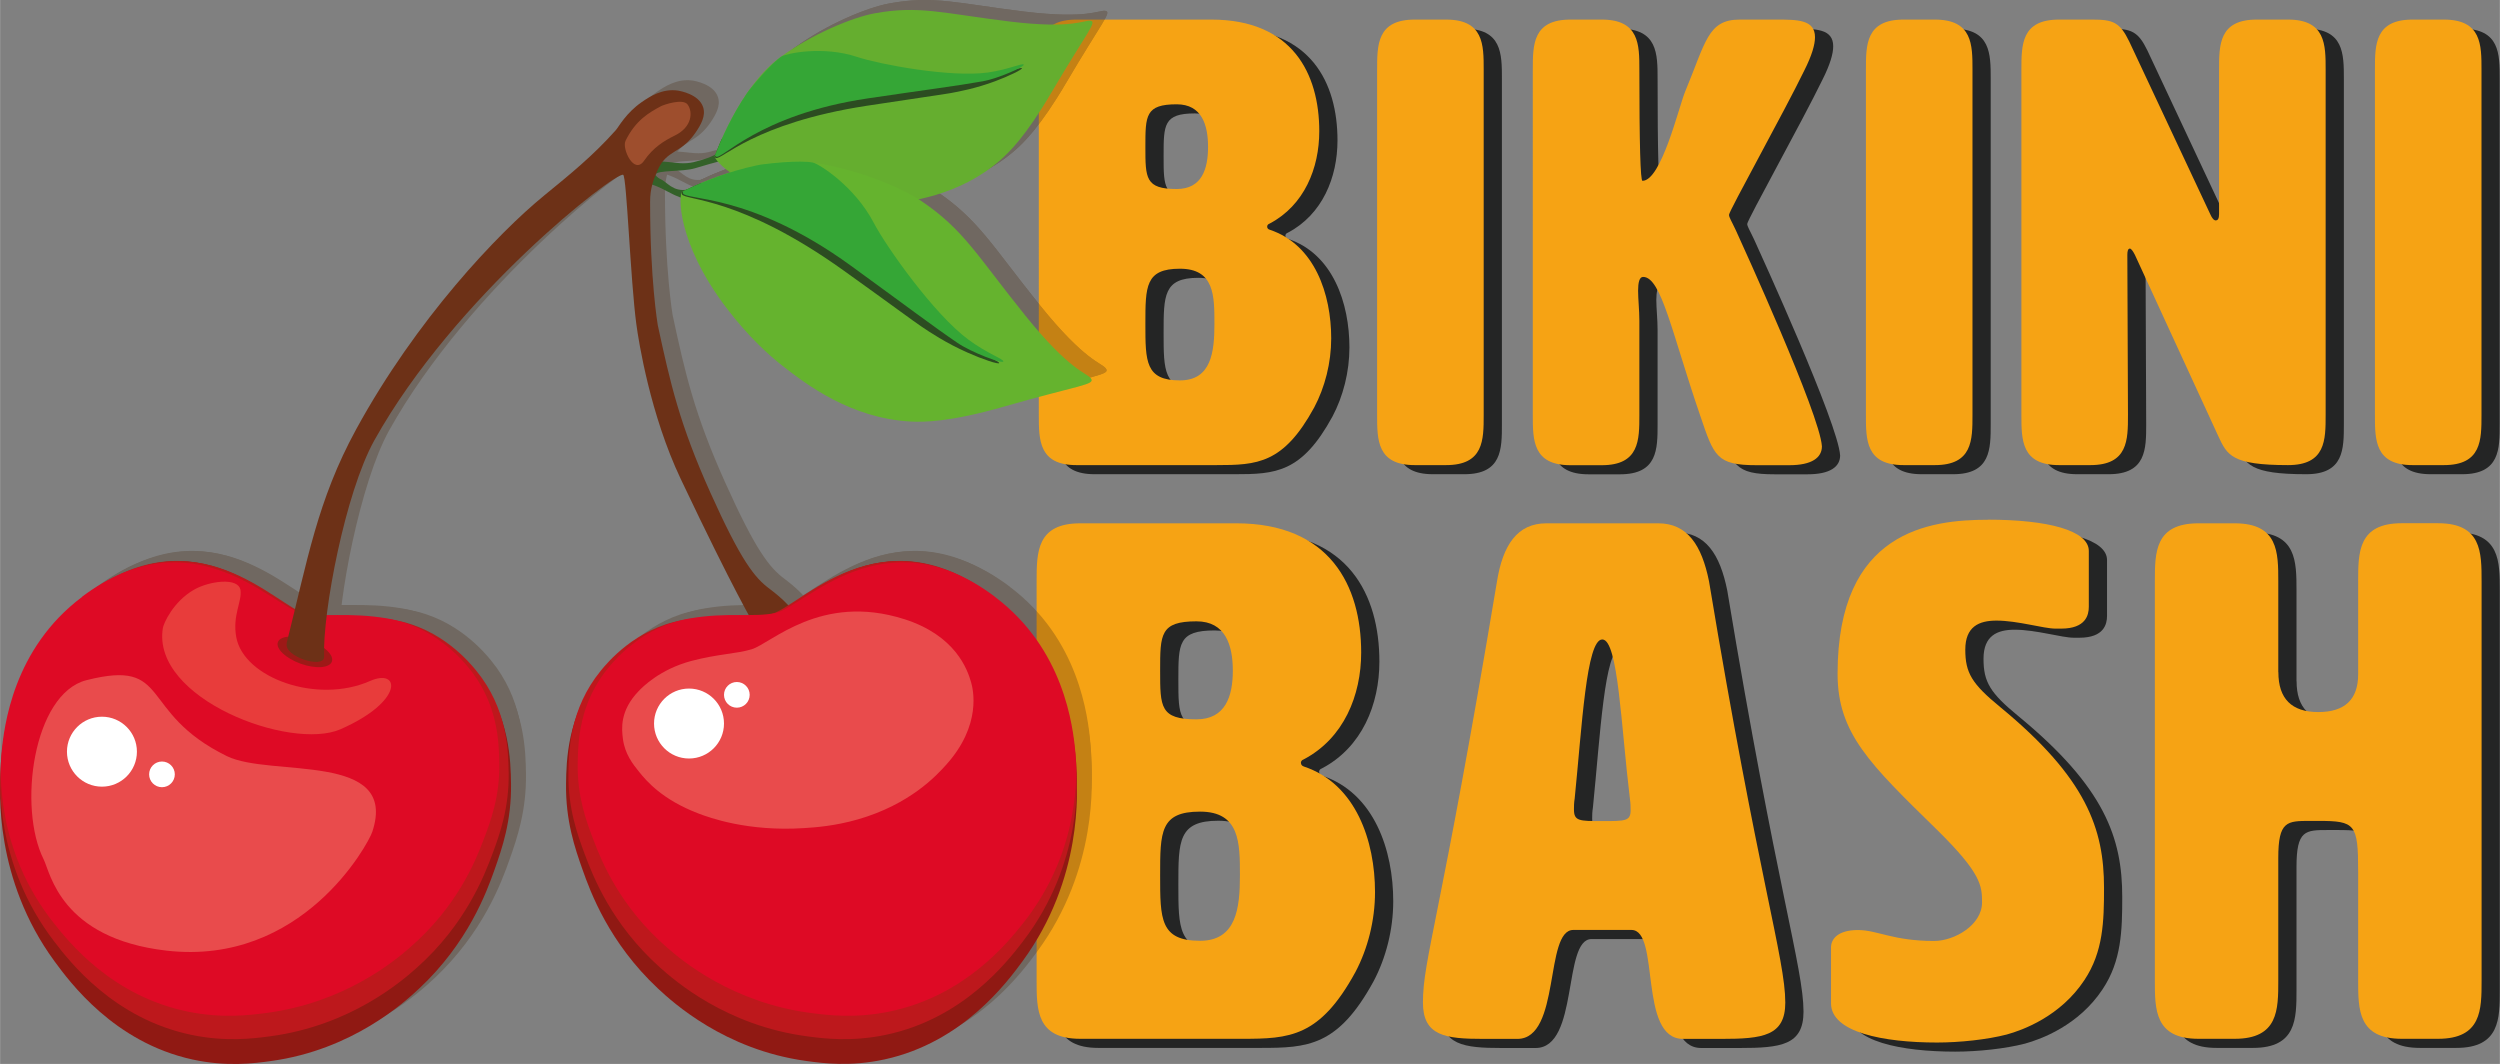 <svg xmlns="http://www.w3.org/2000/svg" xmlns:xlink="http://www.w3.org/1999/xlink" id="Laag_1" width="96.81mm" height="41.2mm" viewBox="0 0 274.43 116.8"><rect x="0" y="0" width="274.43" height="116.8" fill="#808080" stroke="none"/><defs><style>.cls-1{fill:none;}.cls-2{clip-path:url(#clippath);}.cls-3{fill:#040505;}.cls-4{fill:#e94b4c;}.cls-5{fill:#f6a314;}.cls-6{fill:#fff;}.cls-7{fill:#e83c3b;}.cls-8{fill:#6d3117;}.cls-9{fill:#9e4e2d;}.cls-10{fill:#9e1917;}.cls-11{fill:#65ae2f;}.cls-12{fill:#65b32e;}.cls-13{fill:#bd181c;}.cls-14{fill:#336129;}.cls-15{fill:#901913;}.cls-16{fill:#de0a25;}.cls-17{fill:#35a636;}.cls-18{fill:#2c4c21;}.cls-19{fill:#4a2e13;}.cls-20{clip-path:url(#clippath-1);}.cls-21{clip-path:url(#clippath-3);}.cls-22{clip-path:url(#clippath-2);}.cls-23{opacity:.29;}.cls-24{opacity:.74;}</style><clipPath id="clippath"><path class="cls-19" d="M80.09,16.03c.06-.12,2.67-7.53,7.18-10.83,3.49-2.55,7.92-4.37,10.33-4.82,4.93-.91,7.52,0,14.92,.9,6.87,.83,8.11-.19,8.81-.09,.77,.11-.38,1.24-4.28,7.87-2.86,4.88-4.71,6.63-5.61,7.42-4.52,3.96-10,4.58-12.77,4.9-1.55,.18-4.31,.32-7.87-.23-7.82-1.2-10.9-4.73-10.72-5.13Z"></path></clipPath><clipPath id="clippath-1"><path class="cls-19" d="M76.54,19.94c.14-.06,7.92-4.08,14.11-3.22,4.79,.67,9.77,2.68,12.08,4.23,4.7,3.16,6.12,5.97,11.44,12.58,4.95,6.14,6.73,6.28,7.22,6.92,.54,.71-1.26,.72-9.48,3.08-6.05,1.74-8.9,1.72-10.23,1.66-6.69-.33-11.63-4.16-14.12-6.1-1.4-1.09-3.75-3.16-6.22-6.43-5.45-7.19-5.25-12.54-4.79-12.73Z"></path></clipPath><clipPath id="clippath-2"><path class="cls-1" d="M78.46,17.12c.06-.12,2.67-7.53,7.18-10.83,3.49-2.55,7.92-4.37,10.33-4.82,4.93-.91,7.52,0,14.92,.9,6.87,.83,8.11-.19,8.81-.09,.77,.11-.38,1.24-4.28,7.87-2.86,4.88-4.71,6.63-5.61,7.42-4.52,3.96-10,4.58-12.77,4.9-1.55,.18-4.31,.32-7.87-.23-7.82-1.2-10.9-4.73-10.72-5.13Z"></path></clipPath><clipPath id="clippath-3"><path class="cls-1" d="M74.9,21.03c.14-.06,7.92-4.08,14.11-3.22,4.79,.67,9.77,2.68,12.08,4.23,4.7,3.16,6.12,5.97,11.44,12.58,4.95,6.14,6.73,6.28,7.22,6.92,.54,.71-1.26,.72-9.48,3.08-6.05,1.74-8.9,1.72-10.23,1.66-6.69-.33-11.63-4.16-14.12-6.1-1.4-1.09-3.75-3.16-6.22-6.43-5.45-7.19-5.25-12.54-4.79-12.73Z"></path></clipPath></defs><g class="cls-24"><g><path class="cls-3" d="M144.81,84.75c0,.16,.08,.32,.32,.4,5.74,1.91,7.81,8.21,7.81,13.79,0,3.11-.8,6.22-2.15,8.77-3.91,7.17-7.25,7.33-12.44,7.33h-17.78c-4.78,0-4.78-3.19-4.78-6.38v-43.84c0-3.19,0-6.38,4.78-6.38h17.14c10.28,0,13.71,6.86,13.71,14.19,0,4.7-1.91,9.41-6.3,11.72-.24,.08-.32,.24-.32,.4Zm-15.46-10.12c0,3.99,0,5.34,3.99,5.34,3.19,0,3.99-2.55,3.99-5.34s-.8-5.42-3.99-5.42c-3.99,0-3.99,1.43-3.99,5.42Zm0,22.48c0,4.78,0,7.17,4.38,7.17,3.99,0,4.38-3.59,4.38-7.17s0-7.01-4.38-7.01-4.38,2.23-4.38,7.01Z"></path><path class="cls-3" d="M197.98,111.06c0,3.67-2.47,3.99-7.01,3.99h-4.22c-4.94,0-2.47-11.96-5.66-11.96h-6.38c-3.19,0-1.36,11.96-6.14,11.96h-3.75c-4.14,0-6.62-.32-6.62-3.99,0-4.78,1.91-9.01,8.13-46.23,.64-3.99,2.23-6.38,5.42-6.38h12.28c3.19,0,4.78,2.39,5.58,6.38,5.42,32.68,8.37,41.45,8.37,46.23Zm-23.2-21.2c0,1.28,.56,1.28,3.11,1.28s3.11,0,3.11-1.2c0-.32,0-.72-.08-1.28-.96-7.81-1.28-17.46-3.03-17.46s-2.23,9.57-3.03,17.46c-.08,.48-.08,.88-.08,1.2Z"></path><path class="cls-3" d="M220.22,58.05c6.62,0,11.08,1.2,11.08,3.43v6.14c0,.88-.32,2.39-3.03,2.39h-.64c-1.28,0-4.14-.88-6.46-.88-1.91,0-3.43,.64-3.43,3.19s.72,3.75,3.83,6.3c9.49,7.81,11.4,13.39,11.4,19.85,0,3.67-.08,7.01-2.15,10.12-2.63,3.99-6.78,5.5-8.53,5.98-2.15,.56-5.18,.88-7.65,.88-5.9,0-11.64-1.12-11.64-4.3v-6.14c0-.96,.8-1.91,2.95-1.91s3.83,1.2,8.37,1.2c2.23,0,5.26-1.75,5.26-4.23,0-1.83-.08-3.19-4.94-7.97-7.41-7.25-10.92-10.6-10.92-17.14,0-15.7,10.12-16.9,16.5-16.9Z"></path><path class="cls-3" d="M252.11,74.79q0,4.38,4.38,4.38t4.38-4.15v-10.2c0-3.19,0-6.38,4.78-6.38h3.99c4.78,0,4.78,3.19,4.78,6.38v43.84c0,3.19,0,6.38-4.78,6.38h-3.99c-4.78,0-4.78-3.19-4.78-6.38v-11.96c0-5.26-.32-5.58-4.38-5.58h-.88c-2.55,0-3.51,0-3.51,4.07v13.47c0,3.19,0,6.38-4.78,6.38h-3.99c-4.78,0-4.78-3.19-4.78-6.38v-43.84c0-3.19,0-6.38,4.78-6.38h3.99c4.78,0,4.78,3.19,4.78,6.38v9.96Z"></path></g><g><path class="cls-3" d="M141.1,25.88c0,.14,.07,.28,.28,.34,4.96,1.65,6.75,7.1,6.75,11.92,0,2.69-.69,5.37-1.86,7.58-3.38,6.2-6.27,6.34-10.75,6.34h-15.36c-4.13,0-4.13-2.76-4.13-5.51V8.66c0-2.76,0-5.51,4.13-5.51h14.81c8.89,0,11.85,5.93,11.85,12.26,0,4.06-1.65,8.13-5.44,10.13-.21,.07-.28,.21-.28,.34Zm-13.37-8.75c0,3.44,0,4.62,3.44,4.62,2.76,0,3.44-2.2,3.44-4.62s-.69-4.68-3.44-4.68c-3.44,0-3.44,1.24-3.44,4.68Zm0,19.43c0,4.13,0,6.2,3.79,6.2,3.44,0,3.79-3.1,3.79-6.2s0-6.06-3.79-6.06-3.79,1.93-3.79,6.06Z"></path><path class="cls-3" d="M164.87,46.55c0,2.76,0,5.51-4.13,5.51h-3.44c-4.13,0-4.13-2.76-4.13-5.51V8.66c0-2.76,0-5.51,4.13-5.51h3.44c4.13,0,4.13,2.76,4.13,5.51V46.55Z"></path><path class="cls-3" d="M202,50c0,1.24-1.1,2.07-3.58,2.07h-3.58c-4.41,0-4.68-.96-6.2-5.44-3.1-9.03-4.27-15.23-6.27-15.23-.41,0-.55,.62-.55,1.52s.14,2.14,.14,3.31v10.33c0,2.76,0,5.51-4.13,5.51h-3.44c-4.13,0-4.13-2.76-4.13-5.51V8.66c0-2.76,0-5.51,4.13-5.51h3.44c4.13,0,4.13,2.76,4.13,5.51q0,12.19,.34,12.19c2.07,0,4-8.13,4.68-9.78,2.27-5.44,2.48-7.92,5.99-7.92h4c2.34,0,4.27,0,4.27,1.93,0,.83-.34,2-1.17,3.65-2.21,4.55-8.27,15.43-8.27,15.85,0,.28,.28,.69,.76,1.72,.69,1.52,9.23,20.19,9.44,23.7Z"></path><path class="cls-3" d="M218.53,46.55c0,2.76,0,5.51-4.13,5.51h-3.44c-4.13,0-4.13-2.76-4.13-5.51V8.66c0-2.76,0-5.51,4.13-5.51h3.44c4.13,0,4.13,2.76,4.13,5.51V46.55Z"></path><path class="cls-3" d="M245.26,25.19c.21,0,.34-.21,.34-.69V8.66c0-2.76,0-5.51,4.13-5.51h3.44c4.13,0,4.13,2.76,4.13,5.51V46.55c0,2.76,0,5.51-4.13,5.51-6.2,0-6.68-1.1-7.65-3.17l-9.16-19.91c-.21-.41-.41-.69-.55-.69-.21,0-.28,.28-.28,.69l.07,17.57c0,2.76,0,5.51-4.13,5.51h-3.44c-4.13,0-4.13-2.76-4.13-5.51V8.66c0-2.76,0-5.51,4.13-5.51h3.65c2.27,0,3.03,.28,4.06,2.41l8.89,18.95c.21,.48,.41,.69,.62,.69Z"></path><path class="cls-3" d="M274.41,46.55c0,2.76,0,5.51-4.13,5.51h-3.44c-4.13,0-4.13-2.76-4.13-5.51V8.66c0-2.76,0-5.51,4.13-5.51h3.44c4.13,0,4.13,2.76,4.13,5.51V46.55Z"></path></g></g><g><path class="cls-5" d="M142.81,83.75c0,.16,.08,.32,.32,.4,5.74,1.91,7.81,8.21,7.81,13.79,0,3.11-.8,6.22-2.15,8.77-3.91,7.17-7.25,7.33-12.44,7.33h-17.78c-4.78,0-4.78-3.19-4.78-6.38V63.83c0-3.19,0-6.38,4.78-6.38h17.14c10.28,0,13.71,6.86,13.71,14.19,0,4.7-1.91,9.41-6.3,11.72-.24,.08-.32,.24-.32,.4Zm-15.46-10.12c0,3.99,0,5.34,3.99,5.34,3.19,0,3.99-2.55,3.99-5.34s-.8-5.42-3.99-5.42c-3.99,0-3.99,1.43-3.99,5.42Zm0,22.48c0,4.78,0,7.17,4.38,7.17,3.99,0,4.38-3.59,4.38-7.17s0-7.01-4.38-7.01-4.38,2.23-4.38,7.01Z"></path><path class="cls-5" d="M195.98,110.06c0,3.67-2.47,3.99-7.01,3.99h-4.22c-4.94,0-2.47-11.96-5.66-11.96h-6.38c-3.19,0-1.36,11.96-6.14,11.96h-3.75c-4.14,0-6.62-.32-6.62-3.99,0-4.78,1.91-9.01,8.13-46.23,.64-3.99,2.23-6.38,5.42-6.38h12.28c3.19,0,4.78,2.39,5.58,6.38,5.42,32.68,8.37,41.45,8.37,46.23Zm-23.2-21.2c0,1.28,.56,1.28,3.11,1.28s3.11,0,3.11-1.2c0-.32,0-.72-.08-1.28-.96-7.81-1.28-17.46-3.03-17.46s-2.23,9.57-3.03,17.46c-.08,.48-.08,.88-.08,1.2Z"></path><path class="cls-5" d="M218.22,57.05c6.62,0,11.08,1.2,11.08,3.43v6.14c0,.88-.32,2.39-3.03,2.39h-.64c-1.28,0-4.14-.88-6.46-.88-1.91,0-3.43,.64-3.43,3.19s.72,3.75,3.83,6.3c9.49,7.81,11.4,13.39,11.4,19.85,0,3.67-.08,7.01-2.15,10.12-2.63,3.99-6.78,5.5-8.53,5.98-2.15,.56-5.18,.88-7.65,.88-5.9,0-11.64-1.12-11.64-4.3v-6.14c0-.96,.8-1.91,2.95-1.91s3.83,1.2,8.37,1.2c2.23,0,5.26-1.75,5.26-4.23,0-1.83-.08-3.19-4.94-7.97-7.41-7.25-10.92-10.6-10.92-17.14,0-15.7,10.12-16.9,16.5-16.9Z"></path><path class="cls-5" d="M250.11,73.79q0,4.38,4.38,4.38t4.38-4.15v-10.2c0-3.19,0-6.38,4.78-6.38h3.99c4.78,0,4.78,3.19,4.78,6.38v43.84c0,3.19,0,6.38-4.78,6.38h-3.99c-4.78,0-4.78-3.19-4.78-6.38v-11.96c0-5.26-.32-5.58-4.38-5.58h-.88c-2.55,0-3.51,0-3.51,4.07v13.47c0,3.19,0,6.38-4.78,6.38h-3.99c-4.78,0-4.78-3.19-4.78-6.38V63.83c0-3.19,0-6.38,4.78-6.38h3.99c4.78,0,4.78,3.19,4.78,6.38v9.96Z"></path></g><g><path class="cls-5" d="M139.1,24.88c0,.14,.07,.28,.28,.34,4.96,1.65,6.75,7.1,6.75,11.92,0,2.69-.69,5.37-1.86,7.58-3.38,6.2-6.27,6.34-10.75,6.34h-15.36c-4.13,0-4.13-2.76-4.13-5.51V7.66c0-2.76,0-5.51,4.13-5.51h14.81c8.89,0,11.85,5.93,11.85,12.26,0,4.06-1.65,8.13-5.44,10.13-.21,.07-.28,.21-.28,.34Zm-13.37-8.75c0,3.44,0,4.62,3.44,4.62,2.76,0,3.44-2.2,3.44-4.62s-.69-4.68-3.44-4.68c-3.44,0-3.44,1.24-3.44,4.68Zm0,19.43c0,4.13,0,6.2,3.79,6.2,3.44,0,3.79-3.1,3.79-6.2s0-6.06-3.79-6.06-3.79,1.93-3.79,6.06Z"></path><path class="cls-5" d="M162.87,45.55c0,2.76,0,5.51-4.13,5.51h-3.44c-4.13,0-4.13-2.76-4.13-5.51V7.66c0-2.76,0-5.51,4.13-5.51h3.44c4.13,0,4.13,2.76,4.13,5.51V45.55Z"></path><path class="cls-5" d="M200,49c0,1.24-1.1,2.07-3.58,2.07h-3.58c-4.41,0-4.68-.96-6.2-5.44-3.1-9.03-4.27-15.23-6.27-15.23-.41,0-.55,.62-.55,1.52s.14,2.14,.14,3.31v10.33c0,2.76,0,5.51-4.13,5.51h-3.44c-4.13,0-4.13-2.76-4.13-5.51V7.66c0-2.76,0-5.51,4.13-5.51h3.44c4.13,0,4.13,2.76,4.13,5.51q0,12.19,.34,12.19c2.07,0,4-8.13,4.68-9.78,2.27-5.44,2.48-7.92,5.99-7.92h4c2.34,0,4.27,0,4.27,1.93,0,.83-.34,2-1.17,3.65-2.21,4.55-8.27,15.43-8.27,15.85,0,.28,.28,.69,.76,1.72,.69,1.52,9.23,20.19,9.44,23.7Z"></path><path class="cls-5" d="M216.53,45.55c0,2.76,0,5.51-4.13,5.51h-3.44c-4.13,0-4.13-2.76-4.13-5.51V7.66c0-2.76,0-5.51,4.13-5.51h3.44c4.13,0,4.13,2.76,4.13,5.51V45.55Z"></path><path class="cls-5" d="M243.26,24.19c.21,0,.34-.21,.34-.69V7.66c0-2.76,0-5.51,4.13-5.51h3.44c4.13,0,4.13,2.76,4.13,5.51V45.55c0,2.76,0,5.51-4.13,5.51-6.2,0-6.68-1.1-7.65-3.17l-9.16-19.91c-.21-.41-.41-.69-.55-.69-.21,0-.28,.28-.28,.69l.07,17.57c0,2.76,0,5.51-4.13,5.51h-3.44c-4.13,0-4.13-2.76-4.13-5.51V7.66c0-2.76,0-5.51,4.13-5.51h3.65c2.27,0,3.03,.28,4.06,2.41l8.89,18.95c.21,.48,.41,.69,.62,.69Z"></path><path class="cls-5" d="M272.41,45.55c0,2.76,0,5.51-4.13,5.51h-3.44c-4.13,0-4.13-2.76-4.13-5.51V7.66c0-2.76,0-5.51,4.13-5.51h3.44c4.13,0,4.13,2.76,4.13,5.51V45.55Z"></path></g><g class="cls-23"><path class="cls-19" d="M10.78,64.68c-7.72,6.29-8.79,15.68-9.06,19.15-.14,1.76-.75,11.55,5.9,20.61,1.67,2.27,6.53,8.89,15.13,10.77,3.75,.82,6.79,.43,8.64,.17,8.93-1.23,14.62-6.43,16.25-7.95,5.37-5.03,7.41-10.58,8.29-13.08,.82-2.32,1.86-5.33,1.8-9.41-.04-2.51-.12-7.37-3.59-11.8-.68-.87-3.81-4.85-8.98-5.81-4.34-.81-7.27-.09-9.75-.68-3.21-.77-12.2-12.08-24.62-1.97Z"></path><path class="cls-19" d="M10.74,64.47c-7.69,5.98-8.75,14.91-9.02,18.21-.14,1.68-.75,10.98,5.87,19.59,1.66,2.16,6.5,8.46,15.06,10.24,3.73,.78,6.76,.41,8.6,.16,8.89-1.17,14.55-6.11,16.17-7.56,5.34-4.78,7.37-10.06,8.26-12.44,.82-2.21,1.85-5.07,1.79-8.94-.04-2.39-.12-7.01-3.57-11.22-.68-.83-3.79-4.62-8.94-5.53-4.32-.77-7.23-.08-9.7-.65-3.19-.74-12.14-11.49-24.51-1.87Z"></path><path class="cls-19" d="M10.63,64.43c-7.54,5.67-8.58,14.13-8.84,17.26-.13,1.59-.73,10.41,5.76,18.57,1.63,2.05,6.38,8.02,14.77,9.71,3.66,.74,6.62,.38,8.43,.15,8.71-1.11,14.27-5.79,15.85-7.17,5.24-4.54,7.23-9.54,8.09-11.79,.8-2.09,1.82-4.81,1.75-8.48-.04-2.26-.11-6.64-3.5-10.64-.66-.78-3.72-4.38-8.76-5.24-4.24-.73-7.09-.08-9.51-.62-3.13-.7-11.9-10.89-24.03-1.77Z"></path><path class="cls-19" d="M11.12,73.57c-5.86,1.49-7.55,14.01-4.69,19.69,.72,1.43,1.85,8.66,13.47,10,14.9,1.71,22.15-11.69,22.6-13.04,2.94-8.87-11.15-5.95-15.96-8.31-9.86-4.83-5.99-10.73-15.42-8.34Z"></path><circle class="cls-19" cx="12.82" cy="81.43" r="3.84"></circle><circle class="cls-19" cx="19.4" cy="83.91" r="1.41"></circle><path class="cls-19" d="M28.02,63.68c-.23-1.43-3.41-1-5.07-.06-2.36,1.34-3.38,3.77-3.45,4.22-1.28,7.76,14.02,13.51,19.49,11.12,7.04-3.08,6.55-6.76,3.25-5.3-5.81,2.57-13.85-.34-14.68-4.79-.45-2.42,.65-3.94,.46-5.19Z"></path><path class="cls-19" d="M73.02,17.08c1.03-1,2.78,.09,4.75-.38,1.24-.3,2.12-.63,2.66-1.01,.46-.33,.51,.3,.33,.71-.14,.31-.04,.11-2.84,.97-1.35,.41-4.16,.18-4.37,.7-.02,.04,.32,.39,.53,.47,.77,.3,1.38,1.47,3.05,1.17,.45-.08,.75,.52,.54,.83-.16,.24-.75,.48-2.68-.57-2.09-1.14-2.46-.83-2.57-1.08-.2-.49,.16-1.37,.6-1.8Z"></path><ellipse class="cls-19" cx="35.1" cy="70.46" rx="1.38" ry="3.15" transform="translate(-43.09 79.56) rotate(-70.16)"></ellipse><path class="cls-19" d="M33.09,69.49c2.27-9.01,3.36-15.65,7.64-23.48,6.6-12.07,15.52-21.47,20.63-25.65,2.84-2.32,5.37-4.37,7.87-7.18,.3-.34,1.12-1.89,2.85-3.08,.83-.57,2.25-1.52,3.99-1.25,.17,.03,2.28,.38,2.74,1.82,.31,.96-.25,1.92-.8,2.74-1.65,2.45-3.19,1.85-4.22,4.22-.48,1.1-.8,2.02-.8,3.42-.01,8.58,.84,13.54,.84,13.54,1.38,6.4,2.39,10.86,5.77,18.38,3.34,7.43,4.87,9.37,6.54,10.6,1.21,.9,3.02,2.51,2.81,3.31-.23,.84-3.67,2.44-4.45,.8-.24-.51-2.21-3.68-8.15-16.2-3.35-7.06-4.62-15.11-4.87-16.97-.65-4.8-1.06-16.26-1.45-16.42-.87-.34-18.51,13.34-27.32,29.16-3.19,5.73-5.69,18.9-5.51,23.74,.05,1.4-4.48,0-4.1-1.48Z"></path><path class="cls-19" d="M70.29,14.4c-.39,.8,.94,3.76,2.05,2.14,.99-1.45,2.24-2.21,3.33-2.74,1.97-.94,2.03-2.63,1.45-3.42-.51-.71-2.62,.02-2.91,.17-1.28,.68-2.82,1.54-3.93,3.85Z"></path><path class="cls-19" d="M110.71,64.68c7.72,6.29,8.79,15.68,9.06,19.15,.14,1.76,.75,11.55-5.9,20.61-1.67,2.27-6.53,8.89-15.13,10.77-3.75,.82-6.79,.43-8.64,.17-8.93-1.23-14.62-6.43-16.25-7.95-5.37-5.03-7.41-10.58-8.29-13.08-.82-2.32-1.86-5.33-1.8-9.41,.04-2.51,.12-7.37,3.59-11.8,.68-.87,3.81-4.85,8.98-5.81,4.34-.81,7.27-.09,9.75-.68,3.21-.77,12.2-12.08,24.62-1.97Z"></path><path class="cls-19" d="M110.76,64.47c7.69,5.98,8.75,14.91,9.02,18.21,.14,1.68,.75,10.98-5.87,19.59-1.66,2.16-6.5,8.46-15.06,10.24-3.73,.78-6.76,.41-8.6,.16-8.89-1.17-14.55-6.11-16.17-7.56-5.34-4.78-7.37-10.06-8.26-12.44-.82-2.21-1.85-5.07-1.79-8.94,.04-2.39,.12-7.01,3.57-11.22,.68-.83,3.79-4.62,8.94-5.53,4.32-.77,7.23-.08,9.7-.65,3.19-.74,12.14-11.49,24.51-1.87Z"></path><path class="cls-19" d="M110.86,64.43c7.54,5.67,8.58,14.13,8.84,17.26,.13,1.59,.73,10.41-5.76,18.57-1.63,2.05-6.38,8.02-14.77,9.71-3.66,.74-6.62,.38-8.43,.15-8.71-1.11-14.27-5.79-15.85-7.17-5.24-4.54-7.23-9.54-8.09-11.79-.8-2.09-1.82-4.81-1.75-8.48,.04-2.26,.11-6.64,3.5-10.64,.66-.78,3.72-4.38,8.76-5.24,4.24-.73,7.09-.08,9.51-.62,3.13-.7,11.9-10.89,24.03-1.77Z"></path><path class="cls-19" d="M100.86,66.86c5.67,1.8,6.97,5.55,7.37,6.95,.2,.71,1.22,4.67-2.77,9.08-1,1.11-3.92,4.32-9.69,5.97-2.51,.72-4.62,.87-5.89,.95-6.18,.4-10.39-1.15-11.6-1.61-3.98-1.52-5.71-3.59-6.47-4.53-.71-.87-1.6-2-1.81-3.68-.13-1.04-.37-3.04,1.73-5.22,.41-.43,2.31-2.38,5.78-3.31,2.92-.77,4.96-.78,6.62-1.28,2.15-.65,7.6-6.21,16.72-3.32Z"></path><circle class="cls-19" cx="77.26" cy="78.34" r="3.84"></circle><circle class="cls-19" cx="82.52" cy="75.18" r="1.41"></circle><path class="cls-19" d="M80.09,16.03c.06-.12,2.67-7.53,7.18-10.83,3.49-2.55,7.92-4.37,10.33-4.82,4.93-.91,7.52,0,14.92,.9,6.87,.83,8.11-.19,8.81-.09,.77,.11-.38,1.24-4.28,7.87-2.86,4.88-4.71,6.63-5.61,7.42-4.52,3.96-10,4.58-12.77,4.9-1.55,.18-4.31,.32-7.87-.23-7.82-1.2-10.9-4.73-10.72-5.13Z"></path><g><path class="cls-19" d="M80.09,16.03c.06-.12,2.67-7.53,7.18-10.83,3.49-2.55,7.92-4.37,10.33-4.82,4.93-.91,7.52,0,14.92,.9,6.87,.83,8.11-.19,8.81-.09,.77,.11-.38,1.24-4.28,7.87-2.86,4.88-4.71,6.63-5.61,7.42-4.52,3.96-10,4.58-12.77,4.9-1.55,.18-4.31,.32-7.87-.23-7.82-1.2-10.9-4.73-10.72-5.13Z"></path><g class="cls-2"><path class="cls-19" d="M80.22,16.24c.64,.24,4.2-3.82,16.5-5.72,5.52-.85,8.2-1.21,9.26-1.4,.85-.16,2.71-.49,4.88-1.3,1.51-.56,3.05-1.31,2.94-1.44-.11-.13-1.61,.5-3.93,.96-4.12,.8-12.12,.79-14.67,.57-3.9-.34-7.87,.63-8.38,.89-1.94,.98-8.2,6.83-6.6,7.44Z"></path><path class="cls-19" d="M80.21,16.08c.59,.51,4.6-4.59,16.7-6.38,6.26-.93,9.77-1.37,12.63-1.88,1.64-.29,4.57-1.59,4.47-1.82-.09-.23-1.63,.53-3.93,.86-4.1,.57-11.9-.89-14.36-1.71-3.76-1.25-7.74-.38-8.27-.06-2,1.25-8.73,9.71-7.24,11Z"></path></g></g><path class="cls-19" d="M76.54,19.94c.14-.06,7.92-4.08,14.11-3.22,4.79,.67,9.77,2.68,12.08,4.23,4.7,3.16,6.12,5.97,11.44,12.58,4.95,6.14,6.73,6.28,7.22,6.92,.54,.71-1.26,.72-9.48,3.08-6.05,1.74-8.9,1.72-10.23,1.66-6.69-.33-11.63-4.16-14.12-6.1-1.4-1.09-3.75-3.16-6.22-6.43-5.45-7.19-5.25-12.54-4.79-12.73Z"></path><g><path class="cls-19" d="M76.54,19.94c.14-.06,7.92-4.08,14.11-3.22,4.79,.67,9.77,2.68,12.08,4.23,4.7,3.16,6.12,5.97,11.44,12.58,4.95,6.14,6.73,6.28,7.22,6.92,.54,.71-1.26,.72-9.48,3.08-6.05,1.74-8.9,1.72-10.23,1.66-6.69-.33-11.63-4.16-14.12-6.1-1.4-1.09-3.75-3.16-6.22-6.43-5.45-7.19-5.25-12.54-4.79-12.73Z"></path><g class="cls-20"><path class="cls-19" d="M76.48,20.22c.33,.71,6.33,.19,17.78,8.39,5.14,3.68,7.59,5.51,8.6,6.19,.81,.54,2.58,1.74,4.97,2.8,1.65,.74,3.48,1.35,3.49,1.15,0-.19-1.7-.86-3.92-2.33-3.96-2.61-10.45-8.96-12.36-11.17-2.91-3.37-6.88-5.73-7.49-5.92-2.32-.73-11.88-.88-11.05,.89Z"></path><path class="cls-19" d="M76.59,20.07c.09,.89,7.25-.13,18.45,8,5.8,4.21,8.99,6.63,11.7,8.47,1.55,1.06,4.93,2.32,5.03,2.05,.1-.26-1.73-.85-3.85-2.42-3.77-2.79-8.99-10.17-10.37-12.81-2.1-4.02-6-6.46-6.67-6.61-2.58-.55-14.51,1.07-14.28,3.31Z"></path></g></g></g><g><path class="cls-15" d="M9.14,65.77C1.42,72.06,.35,81.45,.08,84.93c-.14,1.76-.75,11.55,5.9,20.61,1.67,2.27,6.53,8.89,15.13,10.77,3.75,.82,6.79,.43,8.64,.17,8.93-1.23,14.62-6.43,16.25-7.95,5.37-5.03,7.41-10.58,8.29-13.08,.82-2.32,1.86-5.33,1.8-9.41-.04-2.51-.12-7.37-3.59-11.8-.68-.87-3.81-4.85-8.98-5.81-4.34-.81-7.27-.09-9.75-.68-3.21-.77-12.2-12.08-24.62-1.97Z"></path><path class="cls-13" d="M9.1,65.57C1.41,71.55,.35,80.47,.08,83.78c-.14,1.68-.75,10.98,5.87,19.59,1.66,2.16,6.5,8.46,15.06,10.24,3.73,.78,6.76,.41,8.6,.16,8.89-1.17,14.55-6.11,16.17-7.56,5.34-4.78,7.37-10.06,8.26-12.44,.82-2.21,1.85-5.07,1.79-8.94-.04-2.39-.12-7.01-3.57-11.22-.68-.83-3.79-4.62-8.94-5.53-4.32-.77-7.23-.08-9.7-.65-3.19-.74-12.14-11.49-24.51-1.87Z"></path><path class="cls-16" d="M9,65.53C1.46,71.19,.42,79.66,.15,82.79c-.13,1.59-.73,10.41,5.76,18.57,1.63,2.05,6.38,8.02,14.77,9.71,3.66,.74,6.62,.38,8.43,.15,8.71-1.11,14.27-5.79,15.85-7.17,5.24-4.54,7.23-9.54,8.09-11.79,.8-2.09,1.82-4.81,1.75-8.48-.04-2.26-.11-6.64-3.5-10.64-.66-.78-3.72-4.38-8.76-5.24-4.24-.73-7.09-.08-9.51-.62-3.13-.7-11.9-10.89-24.03-1.77Z"></path><path class="cls-4" d="M9.48,74.67c-5.86,1.49-7.55,14.01-4.69,19.69,.72,1.43,1.85,8.66,13.47,10,14.9,1.71,22.15-11.69,22.6-13.04,2.94-8.87-11.15-5.95-15.96-8.31-9.86-4.83-5.99-10.73-15.42-8.34Z"></path><circle class="cls-6" cx="11.18" cy="82.52" r="3.84"></circle><circle class="cls-6" cx="17.77" cy="85.01" r="1.41"></circle><path class="cls-7" d="M26.39,64.78c-.23-1.43-3.41-1-5.07-.06-2.36,1.34-3.38,3.77-3.45,4.22-1.28,7.76,14.02,13.51,19.49,11.12,7.04-3.08,6.55-6.76,3.25-5.3-5.81,2.57-13.85-.34-14.68-4.79-.45-2.42,.65-3.94,.46-5.19Z"></path><path class="cls-14" d="M71.39,18.18c1.03-1,2.78,.09,4.75-.38,1.24-.3,2.12-.63,2.66-1.01,.46-.33,.51,.3,.33,.71-.14,.31-.04,.11-2.84,.97-1.35,.41-4.16,.18-4.37,.7-.02,.04,.32,.39,.53,.47,.77,.3,1.38,1.47,3.05,1.17,.45-.08,.75,.52,.54,.83-.16,.24-.75,.48-2.68-.57-2.09-1.14-2.46-.83-2.57-1.08-.2-.49,.16-1.37,.6-1.8Z"></path><ellipse class="cls-10" cx="33.46" cy="71.56" rx="1.38" ry="3.15" transform="translate(-45.21 78.75) rotate(-70.16)"></ellipse><path class="cls-8" d="M31.46,70.59c2.27-9.01,3.36-15.65,7.64-23.48,6.6-12.07,15.52-21.47,20.63-25.65,2.84-2.32,5.37-4.37,7.87-7.18,.3-.34,1.12-1.89,2.85-3.08,.83-.57,2.25-1.52,3.99-1.25,.17,.03,2.28,.38,2.74,1.82,.31,.96-.25,1.92-.8,2.74-1.65,2.45-3.19,1.85-4.22,4.22-.48,1.1-.8,2.02-.8,3.42-.01,8.58,.84,13.54,.84,13.54,1.38,6.4,2.39,10.86,5.77,18.38s4.87,9.37,6.54,10.6c1.21,.9,3.02,2.51,2.81,3.31-.23,.84-3.67,2.44-4.45,.8-.24-.51-2.21-3.68-8.15-16.2-3.35-7.06-4.62-15.11-4.87-16.97-.65-4.8-1.06-16.26-1.45-16.42-.87-.34-18.51,13.34-27.32,29.16-3.19,5.73-5.69,18.9-5.51,23.74,.05,1.4-4.48,0-4.1-1.48Z"></path><path class="cls-9" d="M68.65,15.5c-.39,.8,.94,3.76,2.05,2.14,.99-1.45,2.24-2.21,3.33-2.74,1.97-.94,2.03-2.63,1.45-3.42-.51-.71-2.62,.02-2.91,.17-1.28,.68-2.82,1.54-3.93,3.85Z"></path><path class="cls-15" d="M109.08,65.77c7.72,6.29,8.79,15.68,9.06,19.15,.14,1.76,.75,11.55-5.9,20.61-1.67,2.27-6.53,8.89-15.13,10.77-3.75,.82-6.79,.43-8.64,.17-8.93-1.23-14.62-6.43-16.25-7.95-5.37-5.03-7.41-10.58-8.29-13.08-.82-2.32-1.86-5.33-1.8-9.41,.04-2.51,.12-7.37,3.59-11.8,.68-.87,3.81-4.85,8.98-5.81,4.34-.81,7.27-.09,9.75-.68,3.21-.77,12.2-12.08,24.62-1.97Z"></path><path class="cls-13" d="M109.12,65.57c7.69,5.98,8.75,14.91,9.02,18.21,.14,1.68,.75,10.98-5.87,19.59-1.66,2.16-6.5,8.46-15.06,10.24-3.73,.78-6.76,.41-8.6,.16-8.89-1.17-14.55-6.11-16.17-7.56-5.34-4.78-7.37-10.06-8.26-12.44-.82-2.21-1.85-5.07-1.79-8.94,.04-2.39,.12-7.01,3.57-11.22,.68-.83,3.79-4.62,8.94-5.53,4.32-.77,7.23-.08,9.7-.65,3.19-.74,12.14-11.49,24.51-1.87Z"></path><path class="cls-16" d="M109.22,65.53c7.54,5.67,8.58,14.13,8.84,17.26,.13,1.59,.73,10.41-5.76,18.57-1.63,2.05-6.38,8.02-14.77,9.71-3.66,.74-6.62,.38-8.43,.15-8.71-1.11-14.27-5.79-15.85-7.17-5.24-4.54-7.23-9.54-8.09-11.79-.8-2.09-1.82-4.81-1.75-8.48,.04-2.26,.11-6.64,3.5-10.64,.66-.78,3.72-4.38,8.76-5.24,4.24-.73,7.09-.08,9.51-.62,3.13-.7,11.9-10.89,24.03-1.77Z"></path><path class="cls-4" d="M99.23,67.96c5.67,1.8,6.97,5.55,7.37,6.95,.2,.71,1.22,4.67-2.77,9.08-1,1.11-3.92,4.32-9.69,5.97-2.51,.72-4.62,.87-5.89,.95-6.18,.4-10.39-1.15-11.6-1.61-3.98-1.52-5.71-3.59-6.47-4.53-.71-.87-1.6-2-1.81-3.68-.13-1.04-.37-3.04,1.73-5.22,.41-.43,2.31-2.38,5.78-3.31,2.92-.77,4.96-.78,6.62-1.28,2.15-.65,7.6-6.21,16.72-3.32Z"></path><circle class="cls-6" cx="75.63" cy="79.43" r="3.84"></circle><circle class="cls-6" cx="80.88" cy="76.28" r="1.41"></circle><path class="cls-11" d="M78.46,17.12c.06-.12,2.67-7.53,7.18-10.83,3.49-2.55,7.92-4.37,10.33-4.82,4.93-.91,7.52,0,14.92,.9,6.87,.83,8.11-.19,8.81-.09,.77,.11-.38,1.24-4.28,7.87-2.86,4.88-4.71,6.63-5.61,7.42-4.52,3.96-10,4.58-12.77,4.9-1.55,.18-4.31,.32-7.87-.23-7.82-1.2-10.9-4.73-10.72-5.13Z"></path><g class="cls-22"><path class="cls-18" d="M78.59,17.34c.64,.24,4.2-3.82,16.5-5.72,5.52-.85,8.2-1.21,9.26-1.4,.85-.16,2.71-.49,4.88-1.3,1.51-.56,3.05-1.31,2.94-1.44-.11-.13-1.61,.5-3.93,.96-4.12,.8-12.12,.79-14.67,.57-3.9-.34-7.87,.63-8.38,.89-1.94,.98-8.2,6.83-6.6,7.44Z"></path><path class="cls-17" d="M78.57,17.18c.59,.51,4.6-4.59,16.7-6.38,6.26-.93,9.77-1.37,12.63-1.88,1.64-.29,4.57-1.59,4.47-1.82-.09-.23-1.63,.53-3.93,.86-4.1,.57-11.9-.89-14.36-1.71-3.76-1.25-7.74-.38-8.27-.06-2,1.25-8.73,9.71-7.24,11Z"></path></g><path class="cls-12" d="M74.9,21.03c.14-.06,7.92-4.08,14.11-3.22,4.79,.67,9.77,2.68,12.08,4.23,4.7,3.16,6.12,5.97,11.44,12.58,4.95,6.14,6.73,6.28,7.22,6.92,.54,.71-1.26,.72-9.48,3.08-6.05,1.74-8.9,1.72-10.23,1.66-6.69-.33-11.63-4.16-14.12-6.1-1.4-1.09-3.75-3.16-6.22-6.43-5.45-7.19-5.25-12.54-4.79-12.73Z"></path><g class="cls-21"><path class="cls-18" d="M74.84,21.32c.33,.71,6.33,.19,17.78,8.39,5.14,3.68,7.59,5.51,8.6,6.19,.81,.54,2.58,1.74,4.97,2.8,1.65,.74,3.48,1.35,3.49,1.15,0-.19-1.7-.86-3.92-2.33-3.96-2.61-10.45-8.96-12.36-11.17-2.91-3.37-6.88-5.73-7.49-5.92-2.32-.73-11.88-.88-11.05,.89Z"></path><path class="cls-17" d="M74.95,21.17c.09,.89,7.25-.13,18.45,8,5.8,4.21,8.99,6.63,11.7,8.47,1.55,1.06,4.93,2.32,5.03,2.05,.1-.26-1.73-.85-3.85-2.42-3.77-2.79-8.99-10.17-10.37-12.81-2.1-4.02-6-6.46-6.67-6.61-2.58-.55-14.51,1.07-14.28,3.31Z"></path></g></g></svg>